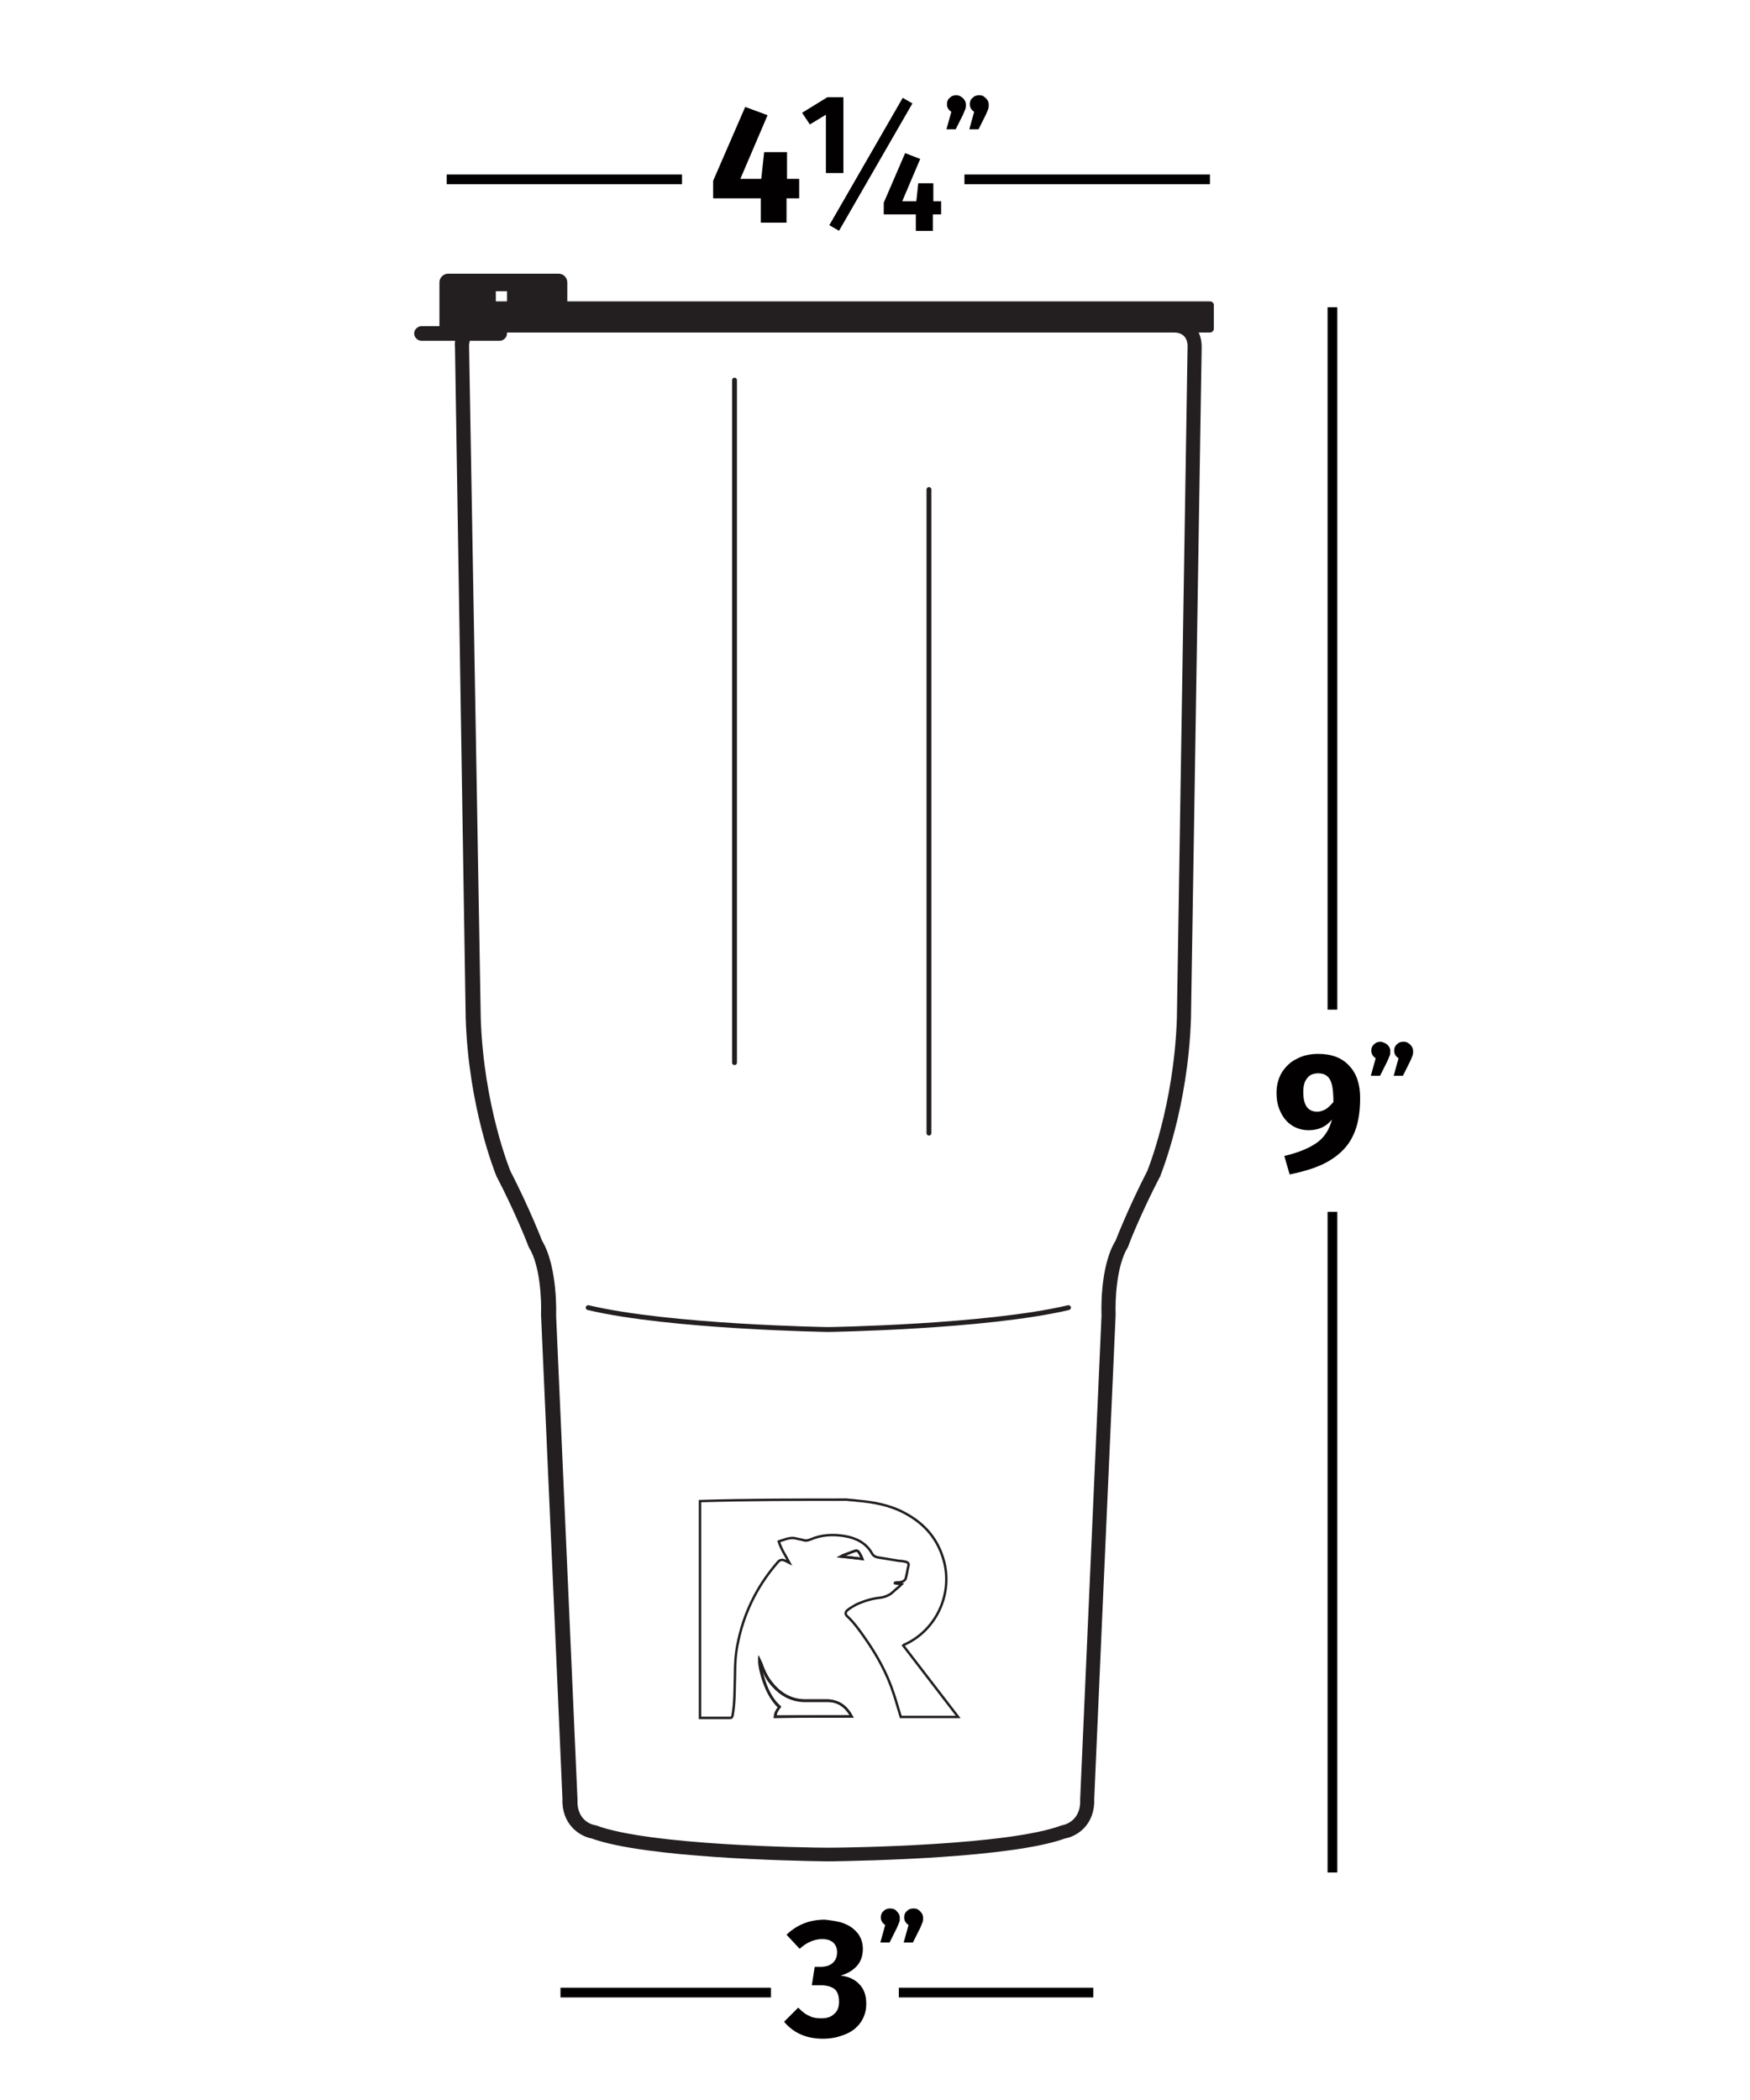 <?xml version="1.0" encoding="utf-8"?>
<!-- Generator: Adobe Illustrator 18.1.1, SVG Export Plug-In . SVG Version: 6.00 Build 0)  -->
<svg version="1.1" id="OUTSIDE" xmlns="http://www.w3.org/2000/svg" xmlns:xlink="http://www.w3.org/1999/xlink" x="0px" y="0px"
	 viewBox="0 0 360 432" enable-background="new 0 0 360 432" xml:space="preserve">
<line fill="none" stroke="#020000" stroke-width="2" stroke-miterlimit="10" x1="115.3" y1="409.9" x2="158.6" y2="409.9"/>
<line fill="none" stroke="#020000" stroke-width="2" stroke-miterlimit="10" x1="184.9" y1="409.9" x2="224.9" y2="409.9"/>
<line fill="none" stroke="#020000" stroke-width="2" stroke-miterlimit="10" x1="274.1" y1="63.2" x2="274.1" y2="207.7"/>
<line fill="none" stroke="#020000" stroke-width="2" stroke-miterlimit="10" x1="274.1" y1="249.3" x2="274.1" y2="385.2"/>
<g>
	<path fill="#020000" d="M277.6,219.3c1.5,1.6,2.2,3.8,2.2,6.6c0,3.2-0.5,5.8-1.5,7.8c-1,2.1-2.6,3.7-4.7,5
		c-2.1,1.3-4.9,2.2-8.3,2.9l-1.1-3.8c3-0.7,5.3-1.7,6.8-2.8c1.5-1.1,2.5-2.7,3-4.7c-1.2,1.5-2.8,2.2-4.8,2.2c-1.2,0-2.3-0.3-3.3-0.9
		s-1.8-1.5-2.4-2.7s-0.9-2.5-0.9-4.1c0-1.6,0.4-3,1.1-4.2c0.8-1.2,1.8-2.2,3.1-2.8c1.3-0.7,2.8-1,4.4-1
		C273.9,216.8,276.1,217.6,277.6,219.3z M272.7,228.2c0.6-0.4,1.1-0.9,1.6-1.5c0-2.2-0.2-3.7-0.7-4.6c-0.5-0.9-1.3-1.3-2.4-1.3
		c-1,0-1.8,0.3-2.3,1c-0.6,0.7-0.8,1.7-0.8,2.9c0,1.4,0.3,2.5,0.8,3.1c0.5,0.6,1.2,0.9,2.1,0.9C271.5,228.7,272.1,228.5,272.7,228.2
		z"/>
</g>
<path fill="#020000" d="M285.4,214.9c0.4,0.4,0.6,0.8,0.6,1.3c0,0.3,0,0.6-0.1,0.9c-0.1,0.3-0.3,0.7-0.5,1.2l-1.5,3H282l1-3.6
	c-0.6-0.4-0.9-0.9-0.9-1.6c0-0.5,0.2-1,0.6-1.3c0.4-0.4,0.8-0.5,1.4-0.5C284.6,214.4,285,214.6,285.4,214.9z M290.1,214.9
	c0.4,0.4,0.6,0.8,0.6,1.3c0,0.3,0,0.6-0.1,0.9s-0.3,0.7-0.5,1.2l-1.5,3h-1.9l1-3.6c-0.6-0.4-0.9-0.9-0.9-1.6c0-0.5,0.2-1,0.6-1.3
	c0.4-0.4,0.8-0.5,1.4-0.5S289.8,214.6,290.1,214.9z"/>
<g>
	<g>
		<path fill="#020000" d="M173.9,395.8c1.2,0.5,2,1.2,2.7,2.1c0.6,0.9,0.9,1.9,0.9,3c0,1.4-0.4,2.6-1.2,3.5s-1.9,1.6-3.4,2
			c1.6,0.2,2.8,0.7,3.8,1.7c1,1,1.5,2.3,1.5,4.1c0,1.3-0.3,2.5-1,3.6c-0.7,1.1-1.7,2-3.1,2.6s-2.9,1-4.8,1c-3.4,0-6.1-1.2-8-3.5
			l2.9-2.9c0.8,0.8,1.5,1.4,2.3,1.7c0.7,0.4,1.6,0.5,2.5,0.5c1.1,0,2-0.3,2.6-0.9c0.7-0.6,1-1.4,1-2.5c0-1.2-0.3-2.1-0.9-2.6
			c-0.6-0.5-1.6-0.8-2.8-0.8h-1.9l0.6-3.8h1.3c1,0,1.9-0.3,2.4-0.8c0.6-0.5,0.9-1.3,0.9-2.2c0-0.9-0.3-1.5-0.8-2
			c-0.6-0.5-1.3-0.7-2.3-0.7c-1.6,0-3.2,0.7-4.6,2l-2.7-2.9c2.2-2.1,4.8-3.1,7.9-3.1C171.4,395.1,172.8,395.3,173.9,395.8z"/>
	</g>
	<path fill="#020000" d="M184.5,393.2c0.4,0.4,0.6,0.8,0.6,1.3c0,0.3,0,0.6-0.1,0.9c-0.1,0.3-0.3,0.7-0.5,1.2l-1.5,3h-1.9l1-3.6
		c-0.6-0.4-0.9-0.9-0.9-1.6c0-0.5,0.2-1,0.6-1.3c0.4-0.4,0.8-0.5,1.4-0.5C183.7,392.6,184.2,392.8,184.5,393.2z M189.3,393.2
		c0.4,0.4,0.6,0.8,0.6,1.3c0,0.3,0,0.6-0.1,0.9c-0.1,0.3-0.3,0.7-0.5,1.2l-1.5,3h-1.9l1-3.6c-0.6-0.4-0.9-0.9-0.9-1.6
		c0-0.5,0.2-1,0.6-1.3c0.4-0.4,0.8-0.5,1.4-0.5S188.9,392.8,189.3,393.2z"/>
</g>
<line fill="none" stroke="#020000" stroke-width="2" stroke-miterlimit="10" x1="91.9" y1="36.9" x2="140.3" y2="36.9"/>
<line fill="none" stroke="#020000" stroke-width="2" stroke-miterlimit="10" x1="198.4" y1="36.9" x2="248.9" y2="36.9"/>
<g>
	<g>
		<path fill="#020000" d="M164.4,36.7v4.1h-2.6v5h-5.3l0-5h-9.8v-3.6l6.6-15.2l4.6,1.7l-5.6,13.1h4.3l0.6-5.5h4.7v5.5H164.4z"/>
	</g>
	<g>
		<path fill="#020000" d="M173.5,20.1v15.5h-3.6v-12l-3.3,2l-1.6-2.4l5.2-3.2H173.5z"/>
	</g>
	<g>
		<path fill="#020000" d="M193.6,41.4v2.7h-1.7v3.4h-3.5l0-3.4h-6.6v-2.4l4.4-10.2l3.1,1.2l-3.7,8.7h2.9l0.4-3.7h3.1v3.7H193.6z"/>
	</g>
	<line fill="none" stroke="#020000" stroke-width="2.3" stroke-miterlimit="10" x1="171.6" y1="46.9" x2="186.7" y2="20.7"/>
	<path fill="#020000" d="M198.1,20.2c0.4,0.4,0.6,0.8,0.6,1.3c0,0.3,0,0.6-0.1,0.9c-0.1,0.3-0.3,0.7-0.5,1.2l-1.5,3h-1.9l1-3.6
		c-0.6-0.4-0.9-0.9-0.9-1.6c0-0.5,0.2-1,0.6-1.3c0.4-0.4,0.8-0.5,1.4-0.5C197.2,19.6,197.7,19.8,198.1,20.2z M202.8,20.2
		c0.4,0.4,0.6,0.8,0.6,1.3c0,0.3,0,0.6-0.1,0.9c-0.1,0.3-0.3,0.7-0.5,1.2l-1.5,3h-1.9l1-3.6c-0.6-0.4-0.9-0.9-0.9-1.6
		c0-0.5,0.2-1,0.6-1.3c0.4-0.4,0.8-0.5,1.4-0.5S202.4,19.8,202.8,20.2z"/>
</g>
<path fill="#231F20" d="M248.9,62H116.7v-3.9c0-1-0.8-1.8-1.8-1.8H92.2c-1,0-1.8,0.8-1.8,1.8v9h-3.7c-0.8,0-1.5,0.7-1.5,1.5
	s0.7,1.5,1.5,1.5h16.1c0.8,0,1.5-0.7,1.5-1.5c0-0.1,0-0.2,0-0.2h144.6c0.4,0,0.8-0.3,0.8-0.8v-4.9C249.7,62.3,249.3,62,248.9,62z
	 M104.3,59.9V62h-2.3v-2.1H104.3z"/>
<g>
	<path fill="none" stroke="#231F20" stroke-width="0.5" stroke-miterlimit="10" d="M175.2,353.1
		C175.2,353.1,175.2,353.1,175.2,353.1c-1.1-2-2.6-3.2-4.9-3.2c-1.6,0-3.1,0-4.7,0c-2.9,0-5.2-1.4-7-3.6c-1-1.2-1.6-2.6-2.1-4
		c-0.1-0.2-0.2-0.5-0.3-0.7c0,1.1,0.3,2.2,0.6,3.3c0.7,2.3,1.7,4.6,3.5,6.3c-0.7,1-0.8,1.2-0.9,2
		C164.7,353.1,169.9,353.1,175.2,353.1z"/>
	<path fill="none" stroke="#231F20" stroke-width="0.5" stroke-miterlimit="10" d="M177.4,320.7c-0.2-0.5-0.4-0.8-0.6-1.2
		c-0.3-0.5-0.5-0.6-1.1-0.4c-0.8,0.3-1.6,0.6-2.4,0.9c-0.1,0-0.1,0.1-0.3,0.2C174.5,320.3,175.9,320.5,177.4,320.7z"/>
	<path fill="none" stroke="#231F20" stroke-width="0.5" stroke-miterlimit="10" d="M174.2,308.5c0.7,0.1,1.4,0.1,2,0.2
		c3.5,0.3,6.9,0.9,10,2.6c4.1,2.2,6.8,5.4,8,9.9c1.8,6.9-1.7,14.2-8.1,17.1c-0.1,0-0.2,0.1-0.3,0.2c3.8,4.9,7.5,9.8,11.3,14.7
		c-4,0-7.9,0-11.8,0c-0.5-1.6-0.9-3.1-1.4-4.6c-1.4-4.4-3.6-8.3-6.3-12.1c-1-1.4-2-2.8-3.2-3.9c-0.6-0.5-0.6-1,0.1-1.5
		c0.5-0.4,1.1-0.7,1.6-1c1.5-0.7,3.1-1.2,4.7-1.4c1.1-0.1,2.2-0.5,3-1.3c0.5-0.5,1.1-0.9,1.7-1.5c-0.5-0.1-1-0.1-1.4-0.2
		c0,0,0,0,0-0.1c0.3-0.1,0.6-0.1,1-0.1c0.7-0.1,1.2-0.4,1.3-1.1c0.2-0.8,0.3-1.6,0.5-2.4c0.1-0.4-0.2-0.6-0.5-0.7
		c-0.5-0.1-0.9-0.2-1.4-0.2c-1.4-0.2-2.9-0.5-4.3-0.7c-0.6-0.1-1-0.3-1.3-0.8c-1.2-2.2-3.3-3.2-5.6-3.6c-2.4-0.4-4.8-0.3-7.1,0.7
		c-0.5,0.2-1,0.3-1.5,0.1c-0.4-0.1-0.9-0.2-1.4-0.3c-0.7-0.2-1.4-0.1-2.1,0.1c-0.5,0.2-1,0.3-1.5,0.5c0.5,1.6,1.4,2.9,2.2,4.4
		c-0.2-0.1-0.4-0.2-0.6-0.3c-0.9-0.5-1.4-0.4-2,0.4c-4.2,4.9-6.9,10.5-8.1,16.8c-0.4,2-0.5,4.1-0.5,6.2c-0.1,2.8,0,5.5-0.5,8.3
		c-0.1,0.4-0.2,0.5-0.6,0.5c-2,0-4.1,0-6.1,0c0-14.9,0-29.7,0-44.6C153.9,308.5,164,308.5,174.2,308.5z"/>
	<path fill="none" stroke="#231F20" stroke-width="0.5" stroke-miterlimit="10" d="M175.2,353.1c-5.2,0-10.5,0-15.7,0
		c0.1-0.8,0.2-1.1,0.9-2c-1.9-1.7-2.8-3.9-3.5-6.3c-0.3-1.1-0.6-2.1-0.6-3.3c0.1,0.2,0.2,0.5,0.3,0.7c0.5,1.4,1.1,2.8,2.1,4
		c1.8,2.3,4.1,3.6,7,3.6c1.6,0,3.1,0,4.7,0C172.6,350,174.1,351.1,175.2,353.1C175.2,353.1,175.2,353.1,175.2,353.1z"/>
	<path fill="none" stroke="#231F20" stroke-width="0.5" stroke-miterlimit="10" d="M177.4,320.7c-1.5-0.2-2.9-0.3-4.4-0.5
		c0.2-0.1,0.2-0.1,0.3-0.2c0.8-0.3,1.6-0.6,2.4-0.9c0.6-0.2,0.8-0.1,1.1,0.4C177,319.8,177.2,320.2,177.4,320.7z"/>
</g>
<g>
	<path fill="#231F20" d="M241.5,68.4c3.1,0,2.8,3,2.8,3l-2.2,138.1c-0.6,18.1-6.1,31.4-6.1,31.4c-4,7.8-6.5,14.3-6.5,14.3
		c-3.4,5.5-2.9,15.4-2.9,15.4s-4.4,99.3-4.4,99.6c0.2,4.8-3.8,5.3-3.8,5.3c-10.8,4.1-43.5,4.6-47.9,4.6c-4.5,0-37.1-0.5-47.9-4.6
		c0,0-4-0.4-3.8-5.3c0-0.3-4.4-99.6-4.4-99.6s0.4-9.9-2.9-15.4c0,0-2.5-6.5-6.5-14.3c0,0-5.5-13.3-6.1-31.4L96.5,71.4
		c0,0-0.3-3,2.8-3h71.8H241.5 M171.1,68.4h-1.4H171.1 M170.4,380c0.3,0,0.5,0,0.5,0h-1C169.9,380,170.1,380,170.4,380 M241.5,65.4
		L241.5,65.4h-70.4h-1.4H99.3c-2.3,0-3.6,1-4.3,1.8c-1.5,1.6-1.5,3.6-1.4,4.3l2.2,138l0,0l0,0c0.6,18.4,6.1,31.9,6.3,32.4l0,0.1
		l0.1,0.1c3.9,7.5,6.4,14,6.4,14l0.1,0.3l0.1,0.2c2.4,3.8,2.6,11.2,2.5,13.7l0,0.1l0,0.1c1.5,33.4,4.3,96.6,4.4,99.5
		c-0.2,5.2,3.4,7.7,6,8.2c11.1,4,41,4.6,48.2,4.7l0,0h1l0,0c7.2-0.1,37.1-0.7,48.2-4.7c2.7-0.5,6.2-3,6-8.2c0.1-2.8,2.9-66,4.4-99.5
		l0-0.1l0-0.1c-0.1-2.5,0.1-9.8,2.5-13.7l0.1-0.2l0.1-0.3c0-0.1,2.5-6.5,6.4-14l0.1-0.1l0-0.1c0.2-0.6,5.7-14,6.3-32.4l0,0l0,0
		l2.2-138c0-0.7,0-2.7-1.4-4.3C245.1,66.4,243.8,65.4,241.5,65.4L241.5,65.4L241.5,65.4z"/>
</g>
<path fill="none" stroke="#231F20" stroke-linecap="round" stroke-linejoin="round" stroke-miterlimit="10" d="M219.8,269
	c-17,4-49.3,4.5-49.3,4.5h-0.2c0,0-32.4-0.5-49.3-4.5"/>
<line fill="none" stroke="#231F20" stroke-linecap="round" stroke-linejoin="round" stroke-miterlimit="10" x1="151.1" y1="78.2" x2="151.1" y2="218.6"/>
<line fill="none" stroke="#231F20" stroke-linecap="round" stroke-linejoin="round" stroke-miterlimit="10" x1="191.1" y1="100.7" x2="191.1" y2="233.1"/>
</svg>
